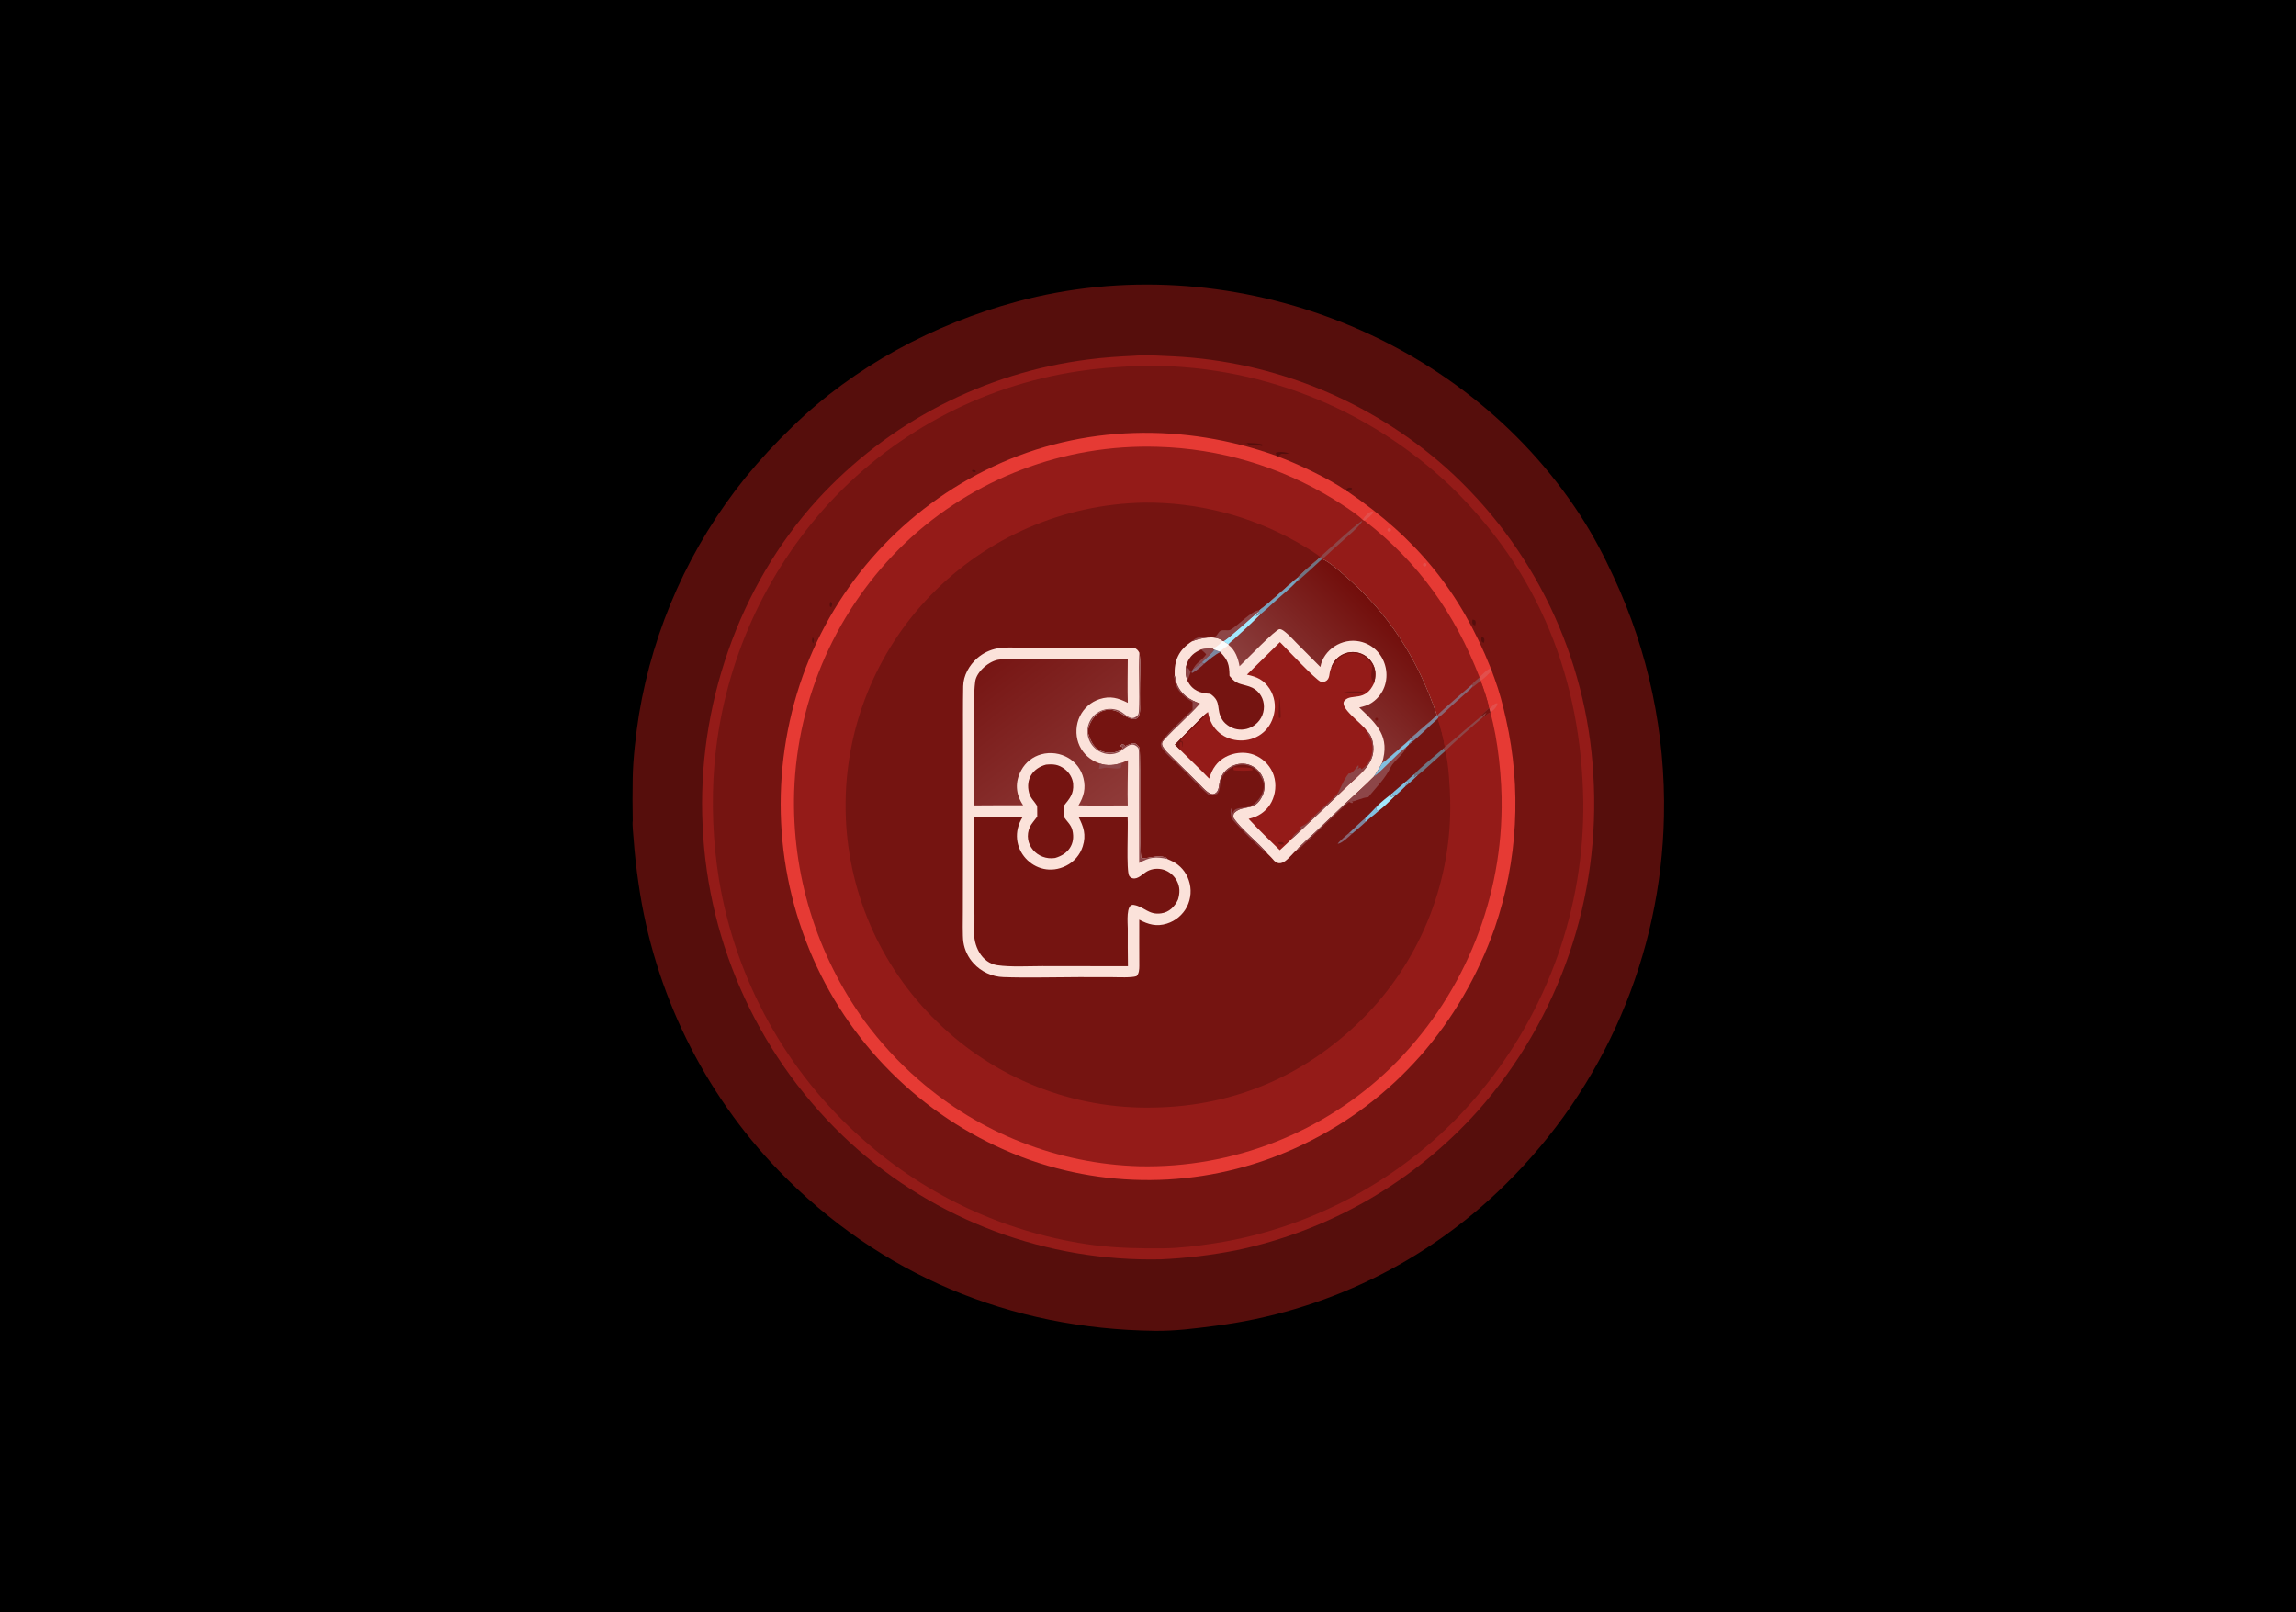 <?xml version="1.0" encoding="utf-8"?>
<svg xmlns="http://www.w3.org/2000/svg" fill="none" height="1456" viewBox="0 0 2074 1456" width="2074">
<rect fill="url(#paint0_linear_113_248)" height="1456" width="2074"/>
<g clip-path="url(#clip0_113_248)">
<path d="M525 216H1549V1240H525V216Z" fill="black"/>
<path d="M571.526 703.298C571.746 685.651 574.472 662.4 577.22 645.288C590.257 566.822 623.404 493.072 673.429 431.23C686.619 415.105 700.773 399.794 715.813 385.38C771.609 330.933 843.41 292.657 918.611 272.377C1107.92 221.326 1320.08 300.335 1427.28 465.192C1439.01 483.224 1448.48 501.252 1457.54 520.824C1489.08 588.544 1504.65 662.599 1503.06 737.286C1500.59 862.684 1449.09 982.123 1359.59 1070C1288.52 1140.21 1196.28 1185.05 1097.15 1197.56C1079.29 1199.89 1061.71 1202.17 1043.61 1201.97C912.729 1200.49 795.012 1151.69 703.657 1057.55C635.214 986.604 590.85 895.909 576.858 798.331C574.81 784.667 573.291 770.93 572.302 757.149C572.019 753.178 571.021 744.731 571.553 741.279C571.312 728.62 571.303 715.958 571.526 703.298Z" fill="#560E0C"/>
<path d="M1024.92 321.288C1025.57 321.228 1026.22 321.179 1026.87 321.141C1036.87 320.538 1050.18 321.37 1060.3 321.855C1151.22 326.481 1237.86 361.88 1306.01 422.241C1385.38 493.412 1433.3 593.151 1439.26 699.595C1446.23 810.649 1408.73 919.911 1335.02 1003.27C1277.51 1067.47 1200.99 1111.62 1116.62 1129.27C1094.32 1133.64 1071.72 1136.36 1049.01 1137.41C945.501 1139.84 845.035 1102.28 768.495 1032.55C687.559 958.29 639.421 854.932 634.662 745.194C629.597 639.28 666.659 530.045 738.292 451.37C802.306 381.349 889.167 336.419 983.304 324.634C996.862 322.818 1011.24 321.937 1024.92 321.288Z" fill="#941B18"/>
<path d="M1023.95 330.715C1026.23 330.496 1029.21 330.477 1031.55 330.436C1134.93 328.639 1234.88 367.505 1309.88 438.667C1390.37 516.487 1428.55 613.327 1430.22 724.424C1431.12 819.862 1398.24 912.542 1337.39 986.077C1277.25 1059.13 1190.47 1108.6 1096.93 1122.97C1081.26 1125.38 1066.38 1127.28 1050.5 1127.49C1030.12 1127.68 1009.37 1127.25 989.128 1124.75C911.039 1114.59 837.825 1081.13 779.04 1028.73C710.287 967.887 664.561 885.238 649.539 794.663C644.017 761.379 642.516 724.438 645.343 690.839C652.522 605.177 687.168 524.122 744.124 459.735C803.789 392.651 885.097 348.622 973.886 335.319C991.112 332.636 1006.53 331.66 1023.95 330.715Z" fill="#751411"/>
<path d="M1347.45 605.198C1347.86 607.14 1349.21 610.515 1349.92 612.452C1354.45 624.733 1357.62 636.982 1360.44 649.763C1374.51 712.233 1370.99 777.381 1350.26 837.969C1319.78 924.662 1259.47 994.344 1176.32 1034.07C1099.61 1070.89 1011.45 1075.89 931.073 1047.97C845.884 1017.9 776.302 954.941 737.894 873.173C699.239 790.68 694.66 696.275 725.149 610.428C755.075 526.87 817.138 458.726 897.544 421.143C977.697 383.348 1070.07 381.943 1153 411.702L1153.82 412.114C1171.88 418.734 1199.54 431.8 1215.59 442.857L1217.22 443.833C1279.28 486.015 1318.86 533.977 1346.65 603.621L1347.45 605.198Z" fill="#E63A34"/>
<path d="M1346.19 643.458C1353.22 667.548 1356.88 704.686 1356.44 729.754C1355.6 818.062 1319.66 902.407 1256.54 964.178C1195.72 1023.06 1113.88 1055.17 1029.24 1053.36C955.587 1051.26 884.965 1023.55 829.527 975.014C811.692 959.606 794.738 941.004 780.811 922.07C737.449 861.962 715.148 789.217 717.37 715.134C720.18 629.953 756.212 549.254 817.758 490.298C879.147 432.135 961.228 400.906 1045.75 403.554C1101.85 405.106 1156.55 421.37 1204.38 450.717C1210.5 454.465 1226.27 464.544 1230.99 469.509L1232.44 470.161C1281.45 507.86 1314.22 554.335 1336.44 611.593V611.859L1337.52 614.628L1337.47 614.941C1340.05 621.834 1343.87 632.576 1345.06 639.697L1345.37 639.986L1346.38 643.246L1346.19 643.458Z" fill="#941B18"/>
<path d="M1305.4 678.633C1308.53 687.222 1309.8 713.387 1309.99 722.728C1311.56 794.164 1284.85 863.328 1235.67 915.17C1183.51 969.364 1117.88 999.007 1042.5 1000.32C969.388 1002.08 898.682 974.151 846.508 922.906C794.473 872.478 764.717 803.367 763.844 730.912C762.942 658.839 790.591 589.336 840.756 537.579C891.49 485.272 960.886 455.204 1033.74 453.961C1081.75 453.557 1129.03 465.716 1170.89 489.231C1175.53 491.847 1188.92 499.624 1192.49 503.093L1192.53 503.424C1193.7 504.227 1193.45 503.878 1194.23 504.968L1194.61 505.047C1199.83 506.759 1208.92 514.879 1213.4 518.696C1254.86 554.075 1280.37 594.821 1298.07 646.001L1298.52 645.923C1299.18 646.717 1299.39 646.861 1299.87 647.759L1298.68 649.165C1300.99 655.401 1304.12 667.877 1305.16 674.669L1304.34 675.602C1304.63 676.562 1304.98 677.566 1305.18 678.541L1305.4 678.633Z" fill="#751411"/>
<path d="M1192.53 503.424C1193.7 504.227 1193.45 503.878 1194.23 504.968L1194.61 505.047C1199.83 506.759 1208.92 514.879 1213.4 518.696C1254.86 554.075 1280.37 594.821 1298.07 646.001C1293.96 650.315 1273.77 666.687 1272.45 669.092C1266.6 673.993 1253.9 685.663 1248.31 689.449C1246.02 693.533 1243.86 697.625 1241.07 701.386C1233.26 709.344 1225.12 716.501 1216.98 724.103L1188.07 751.597C1185.16 754.34 1173.27 764.882 1171.87 767.168L1171.39 767.572C1164.83 773.22 1157.36 786.164 1149.5 775.704C1149.1 775.183 1145.31 771.255 1144.85 770.941C1137.51 761.747 1120.84 748.826 1114.34 738.784C1113.83 737.968 1114.16 734.913 1114.88 734.236C1123.53 726.065 1133.33 733.683 1140.27 718.882C1142.61 713.991 1142.89 708.363 1141.05 703.262C1139.1 697.842 1134.98 693.479 1129.67 691.224C1118.62 686.635 1105.12 693.257 1102.1 704.793C1100.82 709.033 1101.71 715.159 1096.79 717.047C1092.72 718.609 1087.02 711.975 1084.24 709.14C1074.13 698.845 1063.45 688.788 1053.39 678.475C1050.83 674.904 1047.7 672.361 1051.17 668.497C1061.35 657.176 1073.82 646.681 1083.83 635.381C1074.39 632.163 1066.41 626.959 1062.76 617.049C1061.94 614.824 1061.96 612.379 1061.08 610.158C1060.49 596.326 1064.94 586.723 1076.83 579.216C1083.94 576.357 1097.83 573.191 1104.39 578.838L1105.06 579.098C1108.61 577.949 1132.46 555.883 1137.47 551.826L1137.55 551.244C1149.6 542.198 1160.35 531.286 1171.96 521.896C1175.01 518.288 1188.22 507.176 1192.53 503.424Z" fill="#FBE2DA"/>
<path d="M1192.53 503.424C1193.7 504.227 1193.45 503.878 1194.23 504.968L1194.61 505.047C1199.83 506.759 1208.92 514.879 1213.4 518.696C1254.86 554.075 1280.37 594.821 1298.07 646.001C1293.96 650.315 1273.77 666.687 1272.45 669.092C1266.6 673.993 1253.9 685.663 1248.31 689.449C1256.02 665.264 1243.82 654.252 1227.8 639.009C1232.07 637.975 1235.65 637.102 1239.39 634.528C1261.4 619.404 1254.18 584.706 1228.04 579.326C1212.39 576.106 1195.64 586.545 1192.7 602.394C1185.69 595.274 1178.65 588.194 1171.56 581.154C1167.95 577.554 1164.34 573.344 1160.28 570.287C1159.06 569.368 1157.43 568.179 1155.83 568.223C1152.32 568.32 1124.84 596.77 1119.69 601.75C1118.47 594.627 1115.75 587.06 1109.8 582.509L1109.45 581.918C1108.1 581.262 1106.34 579.966 1105.06 579.098C1108.61 577.949 1132.46 555.883 1137.47 551.826L1137.55 551.244C1149.6 542.198 1160.35 531.286 1171.96 521.896C1175.01 518.288 1188.22 507.176 1192.53 503.424Z" fill="url(#paint1_linear_113_248)"/>
<path d="M1137.47 551.826C1137.16 553.973 1135.47 554.69 1134.25 556.398C1136.67 555.552 1137 555.2 1138.95 553.49L1139.14 554.309C1131.09 562.345 1122.88 569.969 1114.43 577.574C1113.25 578.634 1110.38 580.87 1109.45 581.918C1108.1 581.262 1106.34 579.966 1105.06 579.098C1108.61 577.949 1132.46 555.883 1137.47 551.826Z" fill="#A3E8FE"/>
<path d="M1171.96 521.896L1173.93 521.053L1174.08 521.634C1172.9 523.069 1171.73 524.513 1170.58 525.965C1165.65 531.362 1156.68 538.461 1150.99 543.75C1148.65 545.923 1141.24 552.734 1139.14 554.309L1138.95 553.49C1137 555.2 1136.67 555.552 1134.25 556.398C1135.47 554.69 1137.16 553.973 1137.47 551.826L1137.55 551.244C1149.6 542.198 1160.35 531.286 1171.96 521.896Z" fill="#77A3BF"/>
<path d="M1192.53 503.424C1193.7 504.227 1193.45 503.878 1194.23 504.968C1190.75 508.126 1173.5 524.186 1170.58 525.965C1171.73 524.513 1172.9 523.069 1174.07 521.634L1173.93 521.053L1171.96 521.896C1175.01 518.288 1188.22 507.176 1192.53 503.424Z" fill="#707482"/>
<path d="M1243.74 648.273C1244.36 648.399 1244.8 648.945 1244.8 649.578C1244.8 650.21 1244.35 650.753 1243.73 650.874C1243.2 650.977 1242.67 650.752 1242.37 650.305C1242.07 649.857 1242.08 649.275 1242.38 648.831C1242.68 648.386 1243.22 648.166 1243.74 648.273Z" fill="#751411"/>
<path d="M1085.04 586.551C1089.29 585.804 1091.5 585.74 1095.73 585.997L1096.82 586.583C1098.48 587.192 1100.69 588.087 1102.33 588.534L1102.38 589.065C1109.42 596.346 1110.46 600.304 1110.63 610.385L1111.09 610.972C1116.77 618.176 1120.43 617.367 1128.45 620.01C1144.01 625.137 1146.15 645.173 1133.55 654.718C1128.98 658.231 1123.16 659.666 1117.49 658.673C1112.49 657.847 1107.09 654.565 1104.31 650.377C1097.93 640.739 1104.1 634.047 1093.23 626.671C1083.84 626.035 1077.13 623.717 1072.59 614.775C1070.81 609.439 1070.8 607.719 1071.18 602.162C1071.47 601.192 1071.79 600.232 1072.14 599.284C1074.73 592.518 1078.69 589.372 1085.04 586.551Z" fill="#751411"/>
<path d="M1085.04 586.551C1089.29 585.804 1091.5 585.74 1095.73 585.997L1096.82 586.583C1096.37 588.696 1087.7 596.171 1085.6 598.231C1082.84 600.198 1080.01 602.923 1077.58 604.494C1080.26 598.685 1085.37 596.718 1089.51 591.145C1089.2 590.064 1086.27 588.059 1085.04 586.551Z" fill="#8D4648"/>
<path d="M1096.82 586.583C1098.48 587.192 1100.68 588.087 1102.33 588.534L1102.37 589.065C1098.72 590.181 1091.07 596.784 1087.63 599.571C1086.66 599.241 1086.47 598.913 1085.6 598.231C1087.7 596.171 1096.37 588.696 1096.82 586.583Z" fill="#7D879F"/>
<path d="M1072.59 614.775C1070.81 609.439 1070.8 607.719 1071.18 602.162C1073.51 603.393 1074.06 604.525 1075.63 606.65C1074.66 609.672 1073.79 611.856 1072.59 614.775Z" fill="#8D4648"/>
<path d="M1077.58 604.494C1080.01 602.923 1082.83 600.198 1085.6 598.231C1086.47 598.913 1086.66 599.241 1087.63 599.571C1085.52 601.93 1080.02 606.151 1077.27 607.704L1076.45 607.722C1076.24 606.432 1076.9 605.679 1077.58 604.494Z" fill="#896573"/>
<path d="M1095.73 585.997C1099.27 583.707 1101.81 582.202 1104.39 578.838L1105.06 579.098C1106.34 579.966 1108.1 581.262 1109.45 581.918L1109.8 582.509C1107.55 584.557 1103.43 586.636 1102.33 588.534C1100.68 588.087 1098.48 587.192 1096.82 586.583L1095.73 585.997Z" fill="#FBFBFB"/>
<path d="M1156.2 579.949C1161.91 585.666 1188.59 614.165 1193.09 615.738C1194.49 616.229 1195.79 615.975 1197.11 615.396C1201.78 613.344 1200.32 608.11 1202.07 604.263C1202.18 604.02 1202.3 603.781 1202.42 603.54C1203.63 598.725 1207.39 594.171 1211.67 591.707C1216.66 588.834 1222.62 588.165 1228.12 589.861C1233.6 591.581 1238.12 595.501 1240.6 600.684C1243.14 606.128 1242.74 611.186 1241.31 616.81C1233.24 634.549 1220.94 625.913 1214.67 632.64C1208.77 638.962 1230.13 652.945 1234.61 660.019C1238.57 663.617 1240.08 668.75 1240.54 673.983C1241.91 689.801 1228.71 698.908 1218.12 709.002L1196.04 730.218L1176.36 748.834C1173.98 751.06 1169.4 755.575 1167.07 757.393C1166.4 758.405 1157.46 766.564 1156.05 767.867C1147.53 759.592 1135.7 748.161 1127.9 739.592C1129.78 739.117 1132.5 738.311 1134.29 737.561C1141.38 734.577 1146.97 728.857 1149.78 721.698C1152.82 714.124 1152.9 705.105 1149.56 697.62C1146.19 690.176 1139.98 684.395 1132.32 681.579C1120.58 677.334 1105.76 681.242 1098.11 691.231C1095.05 695.23 1093.9 698.531 1092.23 703.217C1083.77 694.391 1074.49 685.668 1065.78 677.003L1061.31 672.517L1078.71 654.898C1081.79 651.789 1087.15 646.195 1090.52 643.693L1090.65 643.335L1091.23 643.158C1096.31 676.406 1143.52 677.669 1150.83 644.868C1152.62 637.108 1151.21 628.957 1146.94 622.239C1141.62 613.989 1135.5 611.297 1126.38 609.356L1156.2 579.949Z" fill="#941B18"/>
<path d="M1234.61 660.019C1238.57 663.617 1240.08 668.75 1240.54 673.983C1241.91 689.801 1228.71 698.908 1218.12 709.002L1196.04 730.218L1176.36 748.834C1173.98 751.06 1169.4 755.575 1167.07 757.393C1168.28 753 1172.34 752.186 1175.32 748.168L1174.16 747.225C1177.11 745.595 1180.01 744.318 1182.3 741.868C1189.72 733.938 1200.97 724.551 1208.08 716.833C1209.82 714.948 1213.45 704.164 1218.38 698.501L1219.7 698.558C1223.71 696.739 1226.02 691.397 1227.15 691.2L1227.25 693.178C1226.85 693.687 1226.45 694.196 1226.04 694.705C1227.83 694.179 1227.49 693.417 1229.02 693.335L1229.72 694.809C1238.65 690.008 1241.91 676.936 1238.36 667.814C1237.43 665.448 1235.87 663.255 1234.93 660.86L1234.61 660.019Z" fill="#8D4648"/>
<path d="M1202.42 603.54C1203.63 598.725 1207.39 594.171 1211.67 591.707C1216.66 588.834 1222.62 588.165 1228.12 589.861C1233.6 591.581 1238.12 595.501 1240.6 600.684C1243.14 606.128 1242.74 611.186 1241.31 616.81C1236.73 611.998 1239.51 606.846 1239.56 601.297C1233.02 586.947 1213.93 585.788 1205.63 599.04C1204.71 600.51 1203.69 602.474 1202.42 603.54Z" fill="#751411"/>
<path d="M1090.52 643.693C1088.79 648.078 1069.26 664.271 1066.57 668.784L1068.35 669.998C1068.73 672.17 1068.62 672.453 1068.32 674.69L1068.06 674.507C1067.95 672.614 1068.24 671.199 1067.16 670.091L1066.22 670.256C1065.29 672.082 1065.75 674.812 1065.78 677.003L1061.31 672.517L1078.71 654.898C1081.79 651.789 1087.15 646.195 1090.52 643.693Z" fill="#751411"/>
<path d="M1155.75 629.349C1156.44 632.615 1156.75 643.414 1156.89 646.914L1156.74 648.095L1155.82 648.573L1155.17 647.972C1154.85 643.248 1155.55 634.615 1155.75 629.349Z" fill="#751411"/>
<path d="M1213.78 624.761C1216.83 624.65 1230.26 623.887 1232.05 625.253C1229.63 626.332 1216.17 625.637 1213.78 624.761Z" fill="#751411"/>
<path d="M1154.64 760.74L1155.57 760.653C1157.56 760.481 1158.28 760.365 1159.61 761.504L1159.68 762.671C1157.74 762.872 1156.57 762.836 1154.87 761.881L1154.64 760.74Z" fill="#751411"/>
<path d="M1272.45 669.092C1274.58 668.732 1274.49 667.751 1276.58 667.496C1275.21 669.955 1273.54 669.525 1272.63 672.486L1270.43 674.611C1269.33 679.836 1258.87 687.495 1256.35 692.731C1250.95 703.917 1243.32 710.702 1236.02 719.998C1230.24 720.43 1225.09 723.55 1221.16 723.943L1222.2 724.521L1221.69 725.288C1220.12 725.261 1220.18 725.047 1218.71 724.2C1216.53 725.2 1177.32 763.349 1172.68 767.54C1171.89 767.223 1172.06 767.346 1171.87 767.168C1173.27 764.882 1185.16 754.34 1188.06 751.597L1216.98 724.103C1225.12 716.501 1233.26 709.344 1241.06 701.386C1243.86 697.625 1246.02 693.533 1248.31 689.449C1253.9 685.663 1266.6 673.993 1272.45 669.092Z" fill="#8D4648"/>
<path d="M1272.45 669.092C1274.58 668.732 1274.49 667.751 1276.58 667.496C1275.21 669.955 1273.54 669.525 1272.63 672.486L1270.43 674.611C1260.47 682.215 1249.98 694.761 1241.06 701.386C1243.86 697.625 1246.02 693.533 1248.31 689.449C1253.9 685.663 1266.6 673.993 1272.45 669.092Z" fill="#82C0E1"/>
<path d="M1061.08 610.158C1061.96 612.379 1061.94 614.824 1062.76 617.049C1066.41 626.959 1074.39 632.163 1083.83 635.381C1073.82 646.681 1061.35 657.176 1051.17 668.497C1047.7 672.361 1050.83 674.904 1053.39 678.475C1063.45 688.788 1074.13 698.845 1084.24 709.14C1087.02 711.975 1092.72 718.609 1096.79 717.047C1101.71 715.159 1100.82 709.033 1102.1 704.793C1105.12 693.257 1118.62 686.635 1129.67 691.224C1134.98 693.479 1139.1 697.842 1141.05 703.262C1142.89 708.363 1142.61 713.991 1140.27 718.882C1133.33 733.683 1123.53 726.065 1114.88 734.236C1114.16 734.913 1113.83 737.968 1114.34 738.784C1120.84 748.826 1137.51 761.747 1144.85 770.941C1141.75 769.971 1113.34 741.462 1112.55 739.001C1112.53 739.132 1112.5 739.263 1112.48 739.394C1112.06 736.757 1110.86 731.948 1112.24 729.91C1112.95 732.109 1111.94 734.295 1113.16 735.959C1114.27 728.501 1121.52 730.224 1126.66 728.959C1136.39 726.566 1145.04 713.429 1140.15 703.782C1138.98 701.865 1137.19 697.687 1135.64 696.228C1124.89 686.057 1108.86 690.709 1103.17 703.798C1101.62 707.354 1102.68 713.947 1099.47 717.071C1096.97 717.763 1094.21 718.66 1091.72 717.889C1082.59 710.064 1074.3 700.721 1065.76 692.222C1061.06 687.553 1055.3 682.971 1051.15 677.866C1049.83 676.254 1048.57 674.123 1048.48 671.997C1048.3 667.715 1072.76 645.314 1077.26 640.873V634.08C1069.45 629.452 1062.55 623.807 1061.06 614.109C1060.84 612.68 1060.8 612.363 1060.24 611.028L1061.08 610.158Z" fill="#8D4648"/>
<path d="M1076.82 579.216C1082.29 573.548 1089.55 575.042 1096.27 575.246C1098.89 575.264 1099.78 572.38 1101.31 570.638C1103.72 567.879 1108.78 570.174 1111.49 568.804C1117.45 565.788 1131.27 550.805 1137.55 551.244L1137.46 551.826C1132.46 555.883 1108.61 577.949 1105.06 579.098L1104.39 578.838C1097.83 573.191 1083.94 576.357 1076.82 579.216Z" fill="#8D4648"/>
<path d="M1304.34 675.602C1304.63 676.562 1304.98 677.566 1305.18 678.541C1299.31 683.678 1285.81 696.368 1280.64 700.194L1280.42 699.437L1277.87 701.635L1277.35 701.537C1277.65 700.15 1277.72 699.965 1278.27 698.654C1280.67 695.3 1300.16 679.18 1304.34 675.602Z" fill="#707482"/>
<path d="M1298.07 646.001L1298.52 645.923C1299.18 646.717 1299.39 646.861 1299.87 647.759L1298.68 649.165C1291.76 655.096 1279.19 667.888 1272.63 672.486C1273.54 669.525 1275.21 669.955 1276.58 667.496C1274.49 667.751 1274.58 668.732 1272.45 669.092C1273.77 666.687 1293.96 650.315 1298.07 646.001Z" fill="#7D879F"/>
<path d="M1257.45 716.656L1258.02 717.399C1257.38 718.095 1257.36 718.215 1256.59 718.742L1256.16 719.641L1256.15 719.053L1256.15 719.677C1257.66 719.701 1257.56 719.652 1258.86 718.842L1259.75 719.191C1254.8 724.088 1250.68 728.329 1245.11 732.542L1243.55 731.444C1243.06 729.711 1243.29 730.087 1243.95 728.028C1247.21 724.711 1253.71 719.434 1257.45 716.656Z" fill="#A3E8FE"/>
<path d="M1270.02 705.795L1271.73 705.99L1272.05 706.63C1270.4 708.316 1270.03 708.114 1269.71 709.993C1268.4 711.379 1261.25 718.216 1259.75 719.191L1258.86 718.842C1257.56 719.652 1257.66 719.701 1256.15 719.677L1256.15 719.053L1256.16 719.641L1256.59 718.742C1257.36 718.215 1257.38 718.095 1258.02 717.399L1257.45 716.656C1259.37 714.622 1267.15 708.435 1270.02 705.795Z" fill="#82C0E1"/>
<path d="M1232.93 739.184C1234.19 742.288 1231.54 739.43 1233.56 742.343C1229.64 746.099 1225.54 749.445 1221.37 752.925L1218.6 752.446C1223.15 748.122 1228.16 743.185 1232.93 739.184Z" fill="#7D879F"/>
<path d="M1232.93 739.184C1236.79 735.612 1240.32 731.831 1243.95 728.028C1243.29 730.087 1243.06 729.711 1243.55 731.444L1245.11 732.542C1241.62 735.883 1237.22 738.762 1233.56 742.343C1231.54 739.43 1234.19 742.288 1232.93 739.184Z" fill="#82C0E1"/>
<path d="M1278.27 698.654C1277.72 699.965 1277.65 700.15 1277.35 701.537L1277.87 701.635L1280.42 699.437L1280.64 700.194C1277.6 703.053 1272.95 707.63 1269.71 709.993C1270.03 708.114 1270.4 708.316 1272.05 706.63L1271.73 705.99L1270.02 705.795C1272.78 703.271 1275.39 701.047 1278.27 698.654Z" fill="#77A3BF"/>
<path d="M1221.37 752.925C1219.48 754.713 1211.22 762.548 1208.32 761.975C1209.79 759.972 1216.51 753.981 1218.6 752.446L1221.37 752.925Z" fill="#896573"/>
<path d="M1029.1 830.647C1028.97 844.563 1029.19 858.505 1029.14 872.418C1029.13 875.546 1028.95 879.398 1026.61 881.667C1022.08 883.225 1010.38 882.635 1005.11 882.607L974.962 882.55C953.499 882.575 927.329 883.303 906.331 882.533C896.058 882.17 886.363 877.688 879.431 870.096C874.51 864.738 871.303 858.031 870.221 850.837C869.394 845.672 869.759 829.004 869.767 822.945L869.855 767.109L869.901 670.149C869.904 653.424 869.775 636.468 870.077 619.753C870.251 610.102 875.448 600.924 882.641 594.543C887.857 589.932 894.238 586.841 901.089 585.605C906.815 584.521 915.196 584.846 921.213 584.88L947.827 584.948L995.538 584.937C1004.86 584.938 1016 584.703 1025.19 585.254C1027.44 586.921 1027.76 586.998 1029.15 589.462C1030.73 598.417 1029.81 607.411 1029.74 616.449C1029.69 623.027 1029.58 629.542 1029.73 636.153C1029.82 640.061 1030.65 648.659 1025.15 649.451C1020.12 650.034 1015.26 645.615 1011.14 643.462C1002.97 639.19 994.474 640.6 988.355 647.705C985.565 650.945 982.367 657.148 982.788 661.969C984.75 667.744 986.964 674.011 992.513 677.252C997.179 679.952 1002.74 680.649 1007.93 679.185C1010.66 678.428 1012.41 677.518 1014.48 675.66L1014.4 675.029L1012.31 674.064C1012.42 672.748 1012.2 673.376 1013.38 672.295L1014.41 672.134C1015.35 672.828 1015.61 673.02 1016.42 673.852C1019.5 672.571 1022.32 670.835 1025.45 671.572C1026.69 671.862 1029.12 674.496 1029.31 675.746C1030.76 685.507 1028.79 772.956 1031.11 775.059C1037.97 775.68 1046.64 771.206 1054.28 775.077L1054.44 775.824C1056 776.484 1057.54 777.189 1059.06 777.938C1066.11 781.46 1071.44 787.662 1073.87 795.152C1076.52 802.982 1075.92 811.549 1072.21 818.935C1068.44 826.25 1061.9 831.75 1054.05 834.206C1044.75 837.138 1037.22 835.009 1029.1 830.647Z" fill="#FBE2DA"/>
<path d="M1029.15 589.462C1030.73 598.417 1029.81 607.411 1029.74 616.449C1029.69 623.027 1029.58 629.542 1029.73 636.153C1029.82 640.061 1030.65 648.659 1025.15 649.451C1020.12 650.034 1015.26 645.615 1011.14 643.462C1002.97 639.19 994.474 640.6 988.355 647.705C985.565 650.945 982.367 657.148 982.788 661.969C984.75 667.744 986.964 674.011 992.513 677.252C997.179 679.952 1002.74 680.649 1007.93 679.185C1010.66 678.428 1012.41 677.518 1014.48 675.66L1014.4 675.029L1012.31 674.064C1012.42 672.748 1012.2 673.376 1013.38 672.295L1014.41 672.134C1015.35 672.828 1015.61 673.02 1016.42 673.852C1019.5 672.571 1022.32 670.835 1025.45 671.572C1026.69 671.862 1029.12 674.496 1029.31 675.746C1030.76 685.507 1028.79 772.956 1031.11 775.059C1037.97 775.68 1046.64 771.206 1054.28 775.077L1054.44 775.824C1043.88 773.574 1038.65 774.104 1029.03 779.435L1028.94 712.287C1028.93 701.311 1029.04 690.211 1028.83 679.232C1028.8 677.856 1028.74 675.964 1027.76 674.963C1021.43 668.502 1015.97 676.689 1010.36 679.485C1002.28 683.284 992.646 680.369 987.062 673.69C983.363 669.307 981.681 663.57 982.425 657.884C983.171 652.47 986.063 647.584 990.45 644.325C996.542 639.717 1005.29 638.962 1011.89 642.39C1016.82 644.944 1021.24 651.849 1027.11 646.626C1028.25 645.767 1028.65 644.177 1028.73 642.765C1029.72 625.221 1028.13 606.953 1029.15 589.462Z" fill="#8D4648"/>
<path d="M880.065 737.687C894.691 737.562 909.318 737.536 923.944 737.608C906.395 764.983 935.304 795.862 963.019 781.952C970.206 778.402 975.635 772.074 978.052 764.43C981.332 754.061 978.868 746.709 974.164 737.697L1018.58 737.681C1019.31 746.638 1017.16 786.424 1020.03 791.097C1020.68 792.153 1021.98 792.987 1023.18 793.289C1027.89 794.482 1032.46 789.061 1036.25 786.951C1040.72 784.46 1046.36 784.044 1051.24 785.561C1056.35 787.152 1060.63 790.922 1063.11 795.64C1066.02 801.186 1065.86 806.528 1064.15 812.361C1062.77 815.526 1060.73 818.359 1058.17 820.669C1055.58 822.964 1052.38 824.444 1048.96 824.924C1037.48 826.638 1033.74 818.835 1024 817.278C1016.85 816.137 1018.76 833.921 1018.75 838.632C1018.68 849.989 1018.73 861.346 1018.89 872.701L941.495 872.601C928.691 872.633 913.046 873.554 900.923 871.798C886.43 869.699 879.079 853.746 879.96 840.478C880.528 831.926 880.066 822.154 880.078 813.54L880.065 737.687Z" fill="#751411"/>
<path d="M880.01 727.454L880.021 652.789C880.027 641.355 879.407 626.681 880.903 615.502C882.106 606.513 893.929 596.613 902.637 595.754C914.828 594.297 928.936 594.94 941.349 594.96L1014.75 595.065C1016.08 595.071 1017.41 595.085 1018.74 595.106C1018.71 607.624 1018.34 622.478 1018.77 634.782C1010.1 630.462 1003.03 628.254 993.209 631.462C985.397 634.015 978.967 639.647 975.408 647.054C971.851 654.298 971.416 663.315 974.063 670.918C976.729 678.448 982.298 684.599 989.527 687.997C990.661 688.519 992.061 689.103 993.235 689.511C999.93 691.899 1007.05 691.238 1013.62 688.868C1015.35 688.141 1017.26 687.389 1018.94 686.587C1018.81 699.674 1018.36 714.49 1018.73 727.483C1004.15 727.478 988.716 727.74 974.215 727.431C978.982 719.491 980.997 712.087 978.669 702.848C976.799 695.259 971.978 688.73 965.275 684.71C957.858 680.249 948.939 679.02 940.592 681.307C932.877 683.399 926.359 688.567 922.562 695.601C916.618 706.371 917.378 717.207 924.204 727.348C909.54 727.389 894.643 727.25 880.01 727.454Z" fill="url(#paint2_linear_113_248)"/>
<path d="M993.234 689.511C999.929 691.899 1007.05 691.238 1013.62 688.868C1013.24 690.572 1012.94 691.833 1012.43 693.499C1008.52 694.952 1003.3 693.355 999.097 693.382C996.764 693.396 994.406 694.666 992.654 694.294C993.012 692.682 993.563 691.075 993.234 689.511Z" fill="#8D4648"/>
<path d="M944.924 690.61C951.585 690.022 956.014 690.343 961.74 694.605C965.862 697.674 968.968 702.83 969.383 707.987C970.12 717.148 966.145 721.301 961.038 727.729C960.933 730.907 960.853 734.087 960.798 737.267C963.33 741.769 967.436 744.453 968.728 749.923C971.678 762.421 964.883 771.546 953.119 774.92C937.137 777.488 923.302 762.243 930.334 746.753C931.52 744.141 935.102 740.167 936.934 737.56C936.992 734.475 936.883 731.049 936.851 727.936C934.361 723.695 930.862 721.071 929.545 716.049C926.313 703.724 932.944 693.805 944.924 690.61Z" fill="#751411"/>
<path d="M957.023 768.607C958.932 768.538 958.811 768.258 960.295 769.002L960.401 770.607C958.129 770.567 957.823 770.565 957.023 768.607Z" fill="#941B18"/>
<path d="M1114.21 692.838C1118.73 693.63 1129.22 692.56 1131.36 694.324L1131.32 695.762C1129.01 696.143 1116.02 696.446 1114.38 695.48C1114.22 694.414 1114.22 693.921 1114.21 692.838Z" fill="#941B18"/>
<path d="M1329.89 618.135C1330.82 616.398 1334.83 613.15 1336.44 611.859L1337.52 614.628L1337.47 614.941C1340.05 621.834 1343.87 632.576 1345.06 639.697C1343.33 640.994 1337.68 646.036 1337.02 647.683C1326.29 656.523 1315.9 666.022 1305.16 674.669C1304.12 667.877 1300.99 655.401 1298.68 649.165L1299.87 647.759C1299.39 646.861 1299.18 646.717 1298.52 645.923C1300.25 643.457 1325.71 621.747 1329.89 618.135Z" fill="#941B18"/>
<path d="M1329.89 618.135L1330.66 619.03C1330.15 620.21 1329.89 620.418 1329.09 621.443C1323.54 626.81 1316.94 632.182 1311.22 637.505C1309.32 639.276 1301.19 646.931 1299.87 647.759C1299.39 646.861 1299.18 646.717 1298.52 645.923C1300.25 643.457 1325.71 621.747 1329.89 618.135Z" fill="#896573"/>
<path d="M1329.89 618.135C1330.82 616.398 1334.83 613.15 1336.44 611.859L1337.52 614.628L1337.47 614.941C1335.97 616.132 1330.36 620.781 1329.09 621.443C1329.89 620.418 1330.15 620.21 1330.66 619.03L1329.89 618.135Z" fill="#8D4648"/>
<path d="M1345.06 639.697L1345.37 639.986L1346.38 643.246L1346.19 643.458C1342.99 644.796 1342.05 647.067 1338.93 648.388C1331.43 654.654 1311.63 671.926 1305.4 678.633L1305.18 678.541C1304.98 677.566 1304.63 676.562 1304.34 675.602L1305.16 674.669C1315.9 666.022 1326.29 656.523 1337.02 647.683C1337.68 646.036 1343.33 640.994 1345.06 639.697Z" fill="#8D4648"/>
<path d="M1345.06 639.697L1345.37 639.986L1346.38 643.246L1346.19 643.458C1342.99 644.796 1342.05 647.067 1338.93 648.388C1339.78 647.339 1340.91 646.17 1341.84 645.158L1341.73 644.392L1342.07 644.807L1342.7 643.726C1340.54 644.816 1338.49 647.415 1337.02 647.683C1337.68 646.036 1343.33 640.994 1345.06 639.697Z" fill="#751411"/>
<path d="M1192.49 503.093C1197.19 498.918 1226.36 472.067 1230.45 470.462L1230.32 471.263L1230.29 471.181L1229.94 471.699C1226.39 476.836 1218.29 483.562 1213.39 487.941C1207.03 493.535 1200.77 499.238 1194.61 505.047L1194.23 504.968C1193.45 503.878 1193.7 504.227 1192.53 503.424L1192.49 503.093Z" fill="#8D4648"/>
<path d="M1336.44 611.593C1339.32 609.084 1343.18 604.503 1346.65 603.621L1347.45 605.198C1345.93 607.866 1340.19 613.332 1337.52 614.628L1336.44 611.859V611.593Z" fill="#E24F4C"/>
<path d="M1230.99 469.509C1232.09 466.892 1236.77 461.884 1240 461.877L1240.49 462.596C1239.81 464.876 1234.57 469.104 1232.44 470.161L1230.99 469.509Z" fill="#E24F4C"/>
<path d="M1345.37 639.986C1348.32 638.162 1349.6 634.962 1352.63 635.173C1352.95 637.741 1348.66 642.131 1346.38 643.246L1345.37 639.986Z" fill="#E24F4C"/>
<path d="M1254.54 477.041C1255.4 476.848 1256.26 477.386 1256.46 478.248C1256.66 479.109 1256.13 479.97 1255.27 480.176C1254.4 480.385 1253.52 479.845 1253.32 478.975C1253.12 478.105 1253.67 477.236 1254.54 477.041Z" fill="#E24F4C"/>
<path d="M1286.31 508.628C1287.06 508.289 1287.94 508.582 1288.34 509.301C1288.74 510.02 1288.51 510.924 1287.83 511.376C1287.33 511.701 1286.7 511.722 1286.18 511.43C1285.67 511.137 1285.36 510.581 1285.39 509.989C1285.42 509.398 1285.77 508.872 1286.31 508.628Z" fill="#E24F4C"/>
<path d="M1153 411.702L1153.11 410.72L1152.32 409.055C1154.49 407.456 1162.22 408.212 1164.41 409.745C1161.6 410.031 1160.46 409.956 1157.69 409.789L1153.82 412.114L1153 411.702Z" fill="#560E0C"/>
<path d="M1123.88 400.165C1126.38 399.965 1139.53 400.176 1140.69 401.908L1139.88 402.807C1134.86 401.191 1129.5 403.922 1126.64 400.411L1123.88 400.165Z" fill="#560E0C"/>
<path d="M1215.59 442.857C1217.41 440.642 1217.72 440.15 1220.75 440.532L1221.37 441.305C1220.27 443.12 1219.37 443.133 1217.22 443.833L1215.59 442.857Z" fill="#560E0C"/>
<path d="M1330.1 559.634C1331.5 559.765 1331.42 559.705 1332.61 560.432C1333.35 562.412 1332.96 562.476 1332.62 564.899C1331.28 564.52 1331.68 564.67 1330.48 563.953C1329.61 562.435 1329.93 561.403 1330.1 559.634Z" fill="#560E0C"/>
<path d="M1338.24 575.133C1340.1 575.744 1339.33 575.245 1340.66 576.692C1341.11 578.429 1340.84 578.886 1340.36 580.6C1337.57 579.926 1338.08 577.572 1338.24 575.133Z" fill="#560E0C"/>
<path d="M749.949 543.589C750.636 543.831 750.8 543.982 751.43 544.353C751.957 546.299 751.67 545.974 750.996 548.26C750.435 548.281 750.841 548.292 749.817 547.949C749.177 546.545 749.663 545.188 749.949 543.589Z" fill="#560E0C"/>
<path d="M733.977 575.726L734.804 576.423C735.512 578.184 735.119 579.052 734.73 580.924L733.965 580.252C733.227 578.591 733.644 577.538 733.977 575.726Z" fill="#560E0C"/>
<path d="M878.348 424.43C879.829 424.501 880.08 424.344 881.289 425.103L881.308 426.44C879.413 426.238 879.111 426.554 877.98 425.526L878.348 424.43Z" fill="#560E0C"/>
</g>
<defs>
<linearGradient gradientUnits="userSpaceOnUse" id="paint0_linear_113_248" x1="1037" x2="1037" y1="0" y2="1456">
<stop/>
<stop offset="1"/>
</linearGradient>
<linearGradient gradientUnits="userSpaceOnUse" id="paint1_linear_113_248" x1="1256.21" x2="1168.86" y1="561.838" y2="648.657">
<stop stop-color="#720E0B"/>
<stop offset="1" stop-color="#8B3F3E"/>
</linearGradient>
<linearGradient gradientUnits="userSpaceOnUse" id="paint2_linear_113_248" x1="899.018" x2="1005.11" y1="595.522" y2="735.04">
<stop stop-color="#771614"/>
<stop offset="1" stop-color="#8F3B39"/>
</linearGradient>
<clipPath id="clip0_113_248">
<rect fill="white" height="1024" transform="translate(525 216)" width="1024"/>
</clipPath>
</defs>
</svg>
